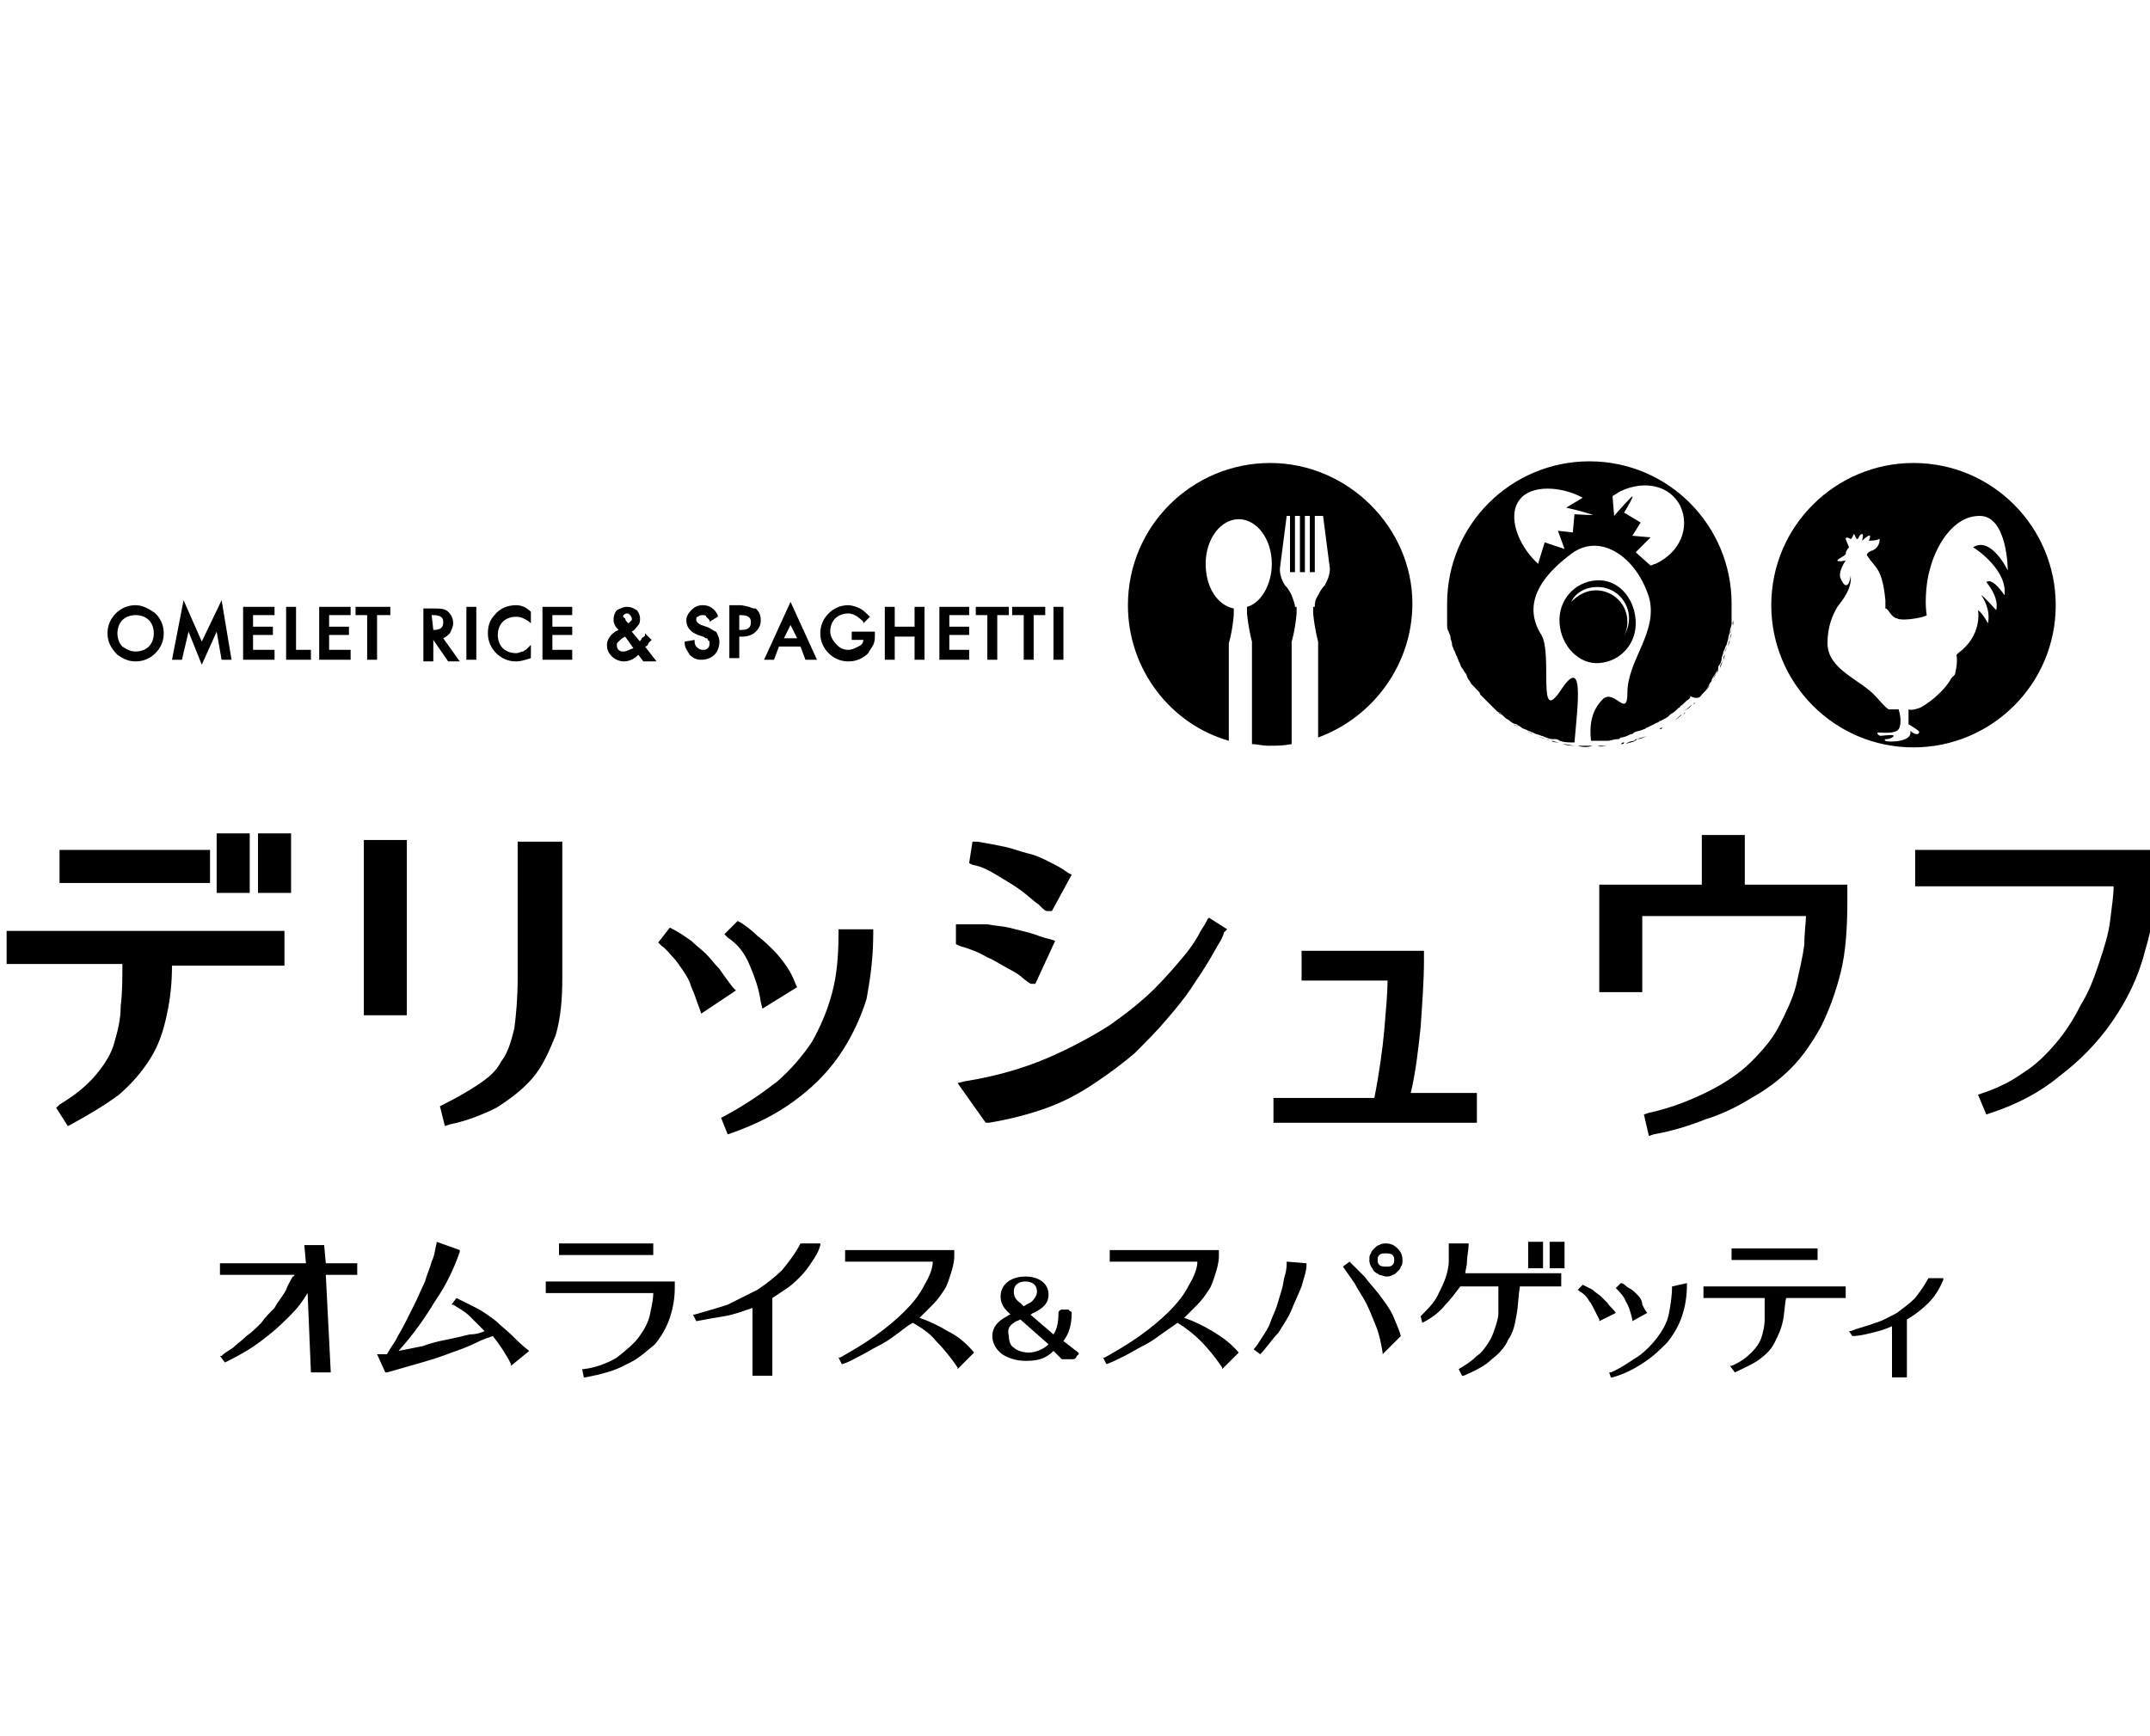 <?xml version="1.0" encoding="utf-8"?>
<!-- Generator: Adobe Illustrator 24.0.2, SVG Export Plug-In . SVG Version: 6.00 Build 0)  -->
<svg version="1.1" id="レイヤー_1" xmlns="http://www.w3.org/2000/svg" xmlns:xlink="http://www.w3.org/1999/xlink" x="0px"
	 y="0px" viewBox="0 0 130 105" style="enable-background:new 0 0 130 105;" xml:space="preserve">
<g>
	<path d="M19.6,75.3L19.6,75.3l-1.2,0l0.1,1.1h-5.2v0.7h4.5c0,0,0,0.1-0.1,0.1c-0.1,0.2-0.3,0.5-0.4,0.8c-0.2,0.4-0.5,0.7-0.7,1.1
		c-0.3,0.3-0.6,0.6-0.8,0.9c-0.3,0.3-0.6,0.6-0.9,0.8c-0.3,0.3-0.6,0.5-0.8,0.7c-0.3,0.2-0.5,0.3-0.7,0.5l-0.1,0l0.3,0.4l0,0l0,0
		c0.4-0.2,0.8-0.4,1.3-0.7c0.5-0.3,0.9-0.6,1.4-1c0.5-0.4,0.9-0.8,1.3-1.2c0.4-0.4,0.7-0.8,1-1.3l0.2,4.8l0,0H20l-0.3-5.9h1.9v-0.7
		h-1.9L19.6,75.3z"/>
	<path d="M73.3,80.5c-0.5-0.3-1.1-0.6-1.7-0.8c0.3-0.3,0.5-0.5,0.8-0.8c0.3-0.3,0.5-0.6,0.7-0.9c0.2-0.3,0.3-0.7,0.4-1
		c0.1-0.3,0.2-0.7,0.2-1v-0.4h-6.6v0.7h5.3c0,0.4-0.2,0.9-0.5,1.4c-0.3,0.6-0.7,1.1-1.2,1.6c-0.5,0.5-1.1,1-1.8,1.5
		c-0.7,0.5-1.4,0.9-2.1,1.3l-0.1,0l0.2,0.4l0,0l0,0c0.3-0.1,0.7-0.3,1.1-0.5c0.4-0.2,0.7-0.4,1.1-0.6c0.4-0.2,0.7-0.4,1.1-0.7
		c0.3-0.2,0.7-0.5,1-0.7c0.5,0.3,1,0.7,1.4,1.1c0.4,0.4,0.9,1,1.3,1.6l0,0.1l1-1l0,0C74.4,81.2,73.8,80.8,73.3,80.5z"/>
	<path d="M31,80.8c-0.3-0.3-0.7-0.6-1-0.9c-0.4-0.3-0.8-0.6-1.2-0.8c-0.4-0.2-0.8-0.4-1.2-0.6l0,0l-0.3,0.4l0.1,0
		c0.3,0.2,0.7,0.4,1,0.7c0.3,0.3,0.6,0.6,0.9,0.9c-0.2,0.1-0.5,0.2-0.9,0.2c-0.4,0.1-0.8,0.2-1.3,0.3c-0.5,0.1-1,0.2-1.5,0.4
		c-0.5,0.1-1,0.2-1.5,0.3c0.9-1,1.6-2,2.2-3c0.7-1,1.2-2.1,1.5-3l0-0.1l-1.4-0.5l0,0l0,0.1c-0.1,0.3-0.1,0.7-0.3,1.1
		c-0.1,0.4-0.3,0.8-0.4,1.2c-0.2,0.4-0.4,0.9-0.6,1.3c-0.2,0.4-0.4,0.8-0.6,1.2c-0.2,0.4-0.4,0.7-0.6,1.1c-0.2,0.3-0.4,0.6-0.5,0.8
		c-0.1,0-0.1,0-0.2,0c-0.1,0-0.2,0-0.3,0l-0.1,0l0.5,1.1l0,0l0.1,0c0.7-0.2,1.4-0.4,2.1-0.6c0.7-0.2,1.3-0.4,1.8-0.6
		c0.6-0.2,1.1-0.4,1.5-0.6c0.4-0.2,0.7-0.3,1-0.4c0.4,0.5,0.8,1.1,1.1,1.7l0,0.1l1.1-0.9l0,0l0,0C31.6,81.4,31.3,81.1,31,80.8z"/>
	<path d="M33,78.2h6.5c0,0.4-0.1,0.8-0.2,1.3c-0.1,0.5-0.4,1-0.7,1.4c-0.3,0.4-0.8,0.8-1.3,1.2c-0.5,0.3-1.2,0.6-2,0.7l-0.1,0
		l0.1,0.5l0.1,0c1-0.2,1.8-0.4,2.5-0.8c0.7-0.3,1.2-0.8,1.7-1.2c0.4-0.5,0.7-1,0.9-1.6c0.2-0.6,0.3-1.2,0.3-1.8v-0.4H33V78.2z"/>
	<rect x="33.8" y="75.2" width="5.7" height="0.7"/>
	<path d="M48.4,75.2c-0.3,0.6-0.7,1.1-1.1,1.6c-0.4,0.4-0.9,0.8-1.5,1.2c-0.6,0.3-1.2,0.6-1.8,0.9c-0.6,0.2-1.3,0.4-2,0.6l-0.1,0
		l0.2,0.4l0,0l0,0c0.5-0.1,1.1-0.2,1.7-0.3c0.6-0.1,1.1-0.3,1.7-0.5v4.1h1.2v-4.7c0.3-0.2,0.6-0.4,0.9-0.6c0.3-0.2,0.6-0.5,0.8-0.7
		c0.3-0.3,0.5-0.6,0.7-0.9c0.2-0.3,0.4-0.6,0.5-1l0-0.1L48.4,75.2L48.4,75.2z"/>
	<path d="M57.3,80.5c-0.5-0.3-1.1-0.6-1.7-0.8c0.3-0.3,0.5-0.5,0.8-0.8c0.3-0.3,0.5-0.6,0.7-0.9c0.2-0.3,0.3-0.7,0.4-1
		c0.1-0.3,0.2-0.7,0.2-1v-0.4h-6.6v0.7h5.3c0,0.4-0.2,0.9-0.5,1.4c-0.3,0.6-0.7,1.1-1.2,1.6c-0.5,0.5-1.1,1-1.8,1.5
		c-0.7,0.5-1.4,0.9-2.1,1.3l-0.1,0l0.2,0.4l0,0l0,0c0.4-0.1,0.7-0.3,1.1-0.5c0.4-0.2,0.7-0.4,1.1-0.6c0.4-0.2,0.7-0.4,1.1-0.7
		c0.3-0.2,0.6-0.5,1-0.7c0.5,0.3,1,0.6,1.4,1.1c0.4,0.4,0.9,1,1.3,1.6l0,0.1l1-1l0,0C58.4,81.2,57.9,80.8,57.3,80.5z"/>
	<path d="M65.2,81.8l-0.9-0.7c0.3-0.4,0.5-0.9,0.5-1.7c0,0,0-0.1-0.1-0.1c0,0-0.1-0.1-0.1-0.1h-0.4c-0.1,0-0.2,0.1-0.2,0.2
		c0,0.6-0.1,1-0.3,1.3l-1.4-1.2c0.1,0,0.1-0.1,0.2-0.1l0,0c0.6-0.3,0.9-0.6,0.9-1.1c0-0.7-0.6-1.1-1.4-1.1c-0.9,0-1.5,0.5-1.5,1.2
		c0,0.3,0.1,0.6,0.4,0.9c0.1,0.1,0.1,0.1,0.2,0.2c-0.1,0-0.2,0.1-0.2,0.1c-0.6,0.3-0.9,0.7-0.9,1.2c0,0.4,0.2,0.8,0.6,1.1
		c0.3,0.2,0.8,0.4,1.4,0.4c0.7,0,1.2-0.1,1.7-0.6l0.5,0.5c0,0,0.1,0,0.1,0h0.6c0.1,0,0.2-0.1,0.2-0.2C65.3,81.9,65.2,81.8,65.2,81.8
		z M61.3,80c0.1-0.1,0.2-0.1,0.4-0.2l1.7,1.5c-0.3,0.3-0.8,0.5-1.2,0.5c-0.3,0-0.7-0.1-0.9-0.3c-0.2-0.1-0.3-0.4-0.3-0.7
		C60.9,80.4,61,80.2,61.3,80z M61.3,78.1c0-0.4,0.3-0.6,0.7-0.6c0.4,0,0.7,0.2,0.7,0.6c0,0.2-0.1,0.4-0.3,0.6
		c-0.1,0.1-0.2,0.1-0.5,0.3c-0.1-0.1-0.1-0.1-0.2-0.2C61.4,78.6,61.3,78.4,61.3,78.1z"/>
	<path d="M83.8,75.2c-0.1,0-0.3,0-0.4,0.1c-0.1,0-0.2,0.1-0.3,0.2c-0.1,0.1-0.2,0.2-0.2,0.3c-0.1,0.1-0.1,0.2-0.1,0.4
		c0,0.1,0,0.2,0.1,0.4c0.1,0.1,0.1,0.2,0.2,0.3c0.1,0.1,0.2,0.1,0.3,0.2c0.1,0,0.3,0.1,0.4,0.1c0.1,0,0.3,0,0.4-0.1
		c0.1,0,0.2-0.1,0.3-0.2c0.1-0.1,0.2-0.2,0.2-0.3c0.1-0.1,0.1-0.2,0.1-0.4c0-0.3-0.1-0.5-0.3-0.7C84.3,75.3,84.1,75.2,83.8,75.2z
		 M83.8,76.6c-0.1,0-0.3,0-0.4-0.1c-0.1-0.1-0.1-0.2-0.1-0.3c0-0.1,0-0.2,0.1-0.3c0.1-0.1,0.2-0.1,0.4-0.1c0.1,0,0.3,0,0.4,0.1
		c0.1,0.1,0.1,0.2,0.1,0.3c0,0.1,0,0.2-0.1,0.3C84.1,76.6,84,76.6,83.8,76.6z"/>
	<path d="M77.8,76.3c0,0.2,0,0.5-0.1,0.8c-0.1,0.3-0.1,0.6-0.2,0.9c-0.1,0.3-0.2,0.7-0.3,1c-0.1,0.3-0.3,0.7-0.4,1
		c-0.1,0.3-0.3,0.6-0.5,0.9c-0.2,0.3-0.3,0.5-0.5,0.7l0,0l0.4,0.3l0,0c0.4-0.4,0.7-0.9,1.1-1.3c0.3-0.5,0.6-0.9,0.8-1.4
		c0.2-0.5,0.4-0.9,0.6-1.4c0.1-0.4,0.3-0.9,0.3-1.3l0-0.1L77.8,76.3L77.8,76.3z"/>
	<path d="M84.2,79.5c-0.2-0.4-0.5-0.8-0.8-1.2c-0.3-0.4-0.6-0.7-0.9-1.1c-0.3-0.3-0.6-0.6-0.9-0.9l0,0l-0.4,0.3l0,0
		c0.2,0.3,0.5,0.7,0.7,1c0.2,0.4,0.5,0.8,0.7,1.2c0.2,0.4,0.4,0.9,0.6,1.4c0.2,0.5,0.3,1,0.4,1.6l0,0.1l1.1-1.1l0,0l0,0
		C84.6,80.4,84.4,80,84.2,79.5z"/>
	<rect x="93.7" y="75.1" width="0.9" height="1.6"/>
	<path d="M88.7,76.3c0-0.3,0.1-0.7,0.1-1v-0.1h-1.2v0.1c0,0.3,0,0.7,0,1c0,0.3-0.1,0.7-0.2,1c-0.1,0.3-0.3,0.7-0.5,1.1
		c-0.2,0.4-0.6,0.8-1,1.2l0,0L86,80l0,0l0,0c0.6-0.3,1.1-0.7,1.4-1.1c0.3-0.3,0.6-0.7,0.9-1.1h2.3c0,0.1,0,0.4,0,0.7
		c0,0.3,0,0.6,0,0.9c0,0.3-0.1,0.6-0.2,0.9c-0.1,0.3-0.2,0.6-0.4,0.9c-0.2,0.3-0.4,0.6-0.7,0.8c-0.3,0.3-0.6,0.5-1.1,0.8l0,0
		l0.2,0.4l0.1,0c0.7-0.3,1.3-0.6,1.7-1c0.4-0.3,0.8-0.7,1-1.2c0.3-0.4,0.4-0.9,0.5-1.5c0.1-0.5,0.1-1.1,0.2-1.7h2.5V77h-5.8
		C88.6,76.8,88.7,76.6,88.7,76.3z"/>
	<rect x="92.4" y="75.1" width="0.9" height="1.6"/>
	<path d="M101.1,77.8c0,0.6-0.1,1.2-0.2,1.7c-0.1,0.5-0.4,1-0.7,1.4c-0.3,0.4-0.7,0.8-1.1,1.1c-0.5,0.3-1,0.7-1.7,1l-0.1,0l0.1,0.3
		l0,0l0.1,0c0.7-0.2,1.3-0.5,1.9-0.9c0.6-0.4,1-0.8,1.4-1.2c0.4-0.5,0.7-1,0.9-1.6c0.2-0.6,0.3-1.2,0.3-1.9v-0.1L101.1,77.8
		L101.1,77.8z"/>
	<path d="M99,78.3c-0.2-0.2-0.3-0.3-0.5-0.4c-0.2-0.1-0.3-0.3-0.5-0.3l0,0l-0.3,0.3l0,0c0.2,0.2,0.5,0.5,0.6,0.8
		c0.2,0.3,0.3,0.7,0.4,1.1l0,0.1l0.9-0.5l0,0l0,0c-0.1-0.1-0.2-0.3-0.3-0.5C99.3,78.6,99.1,78.4,99,78.3z"/>
	<path d="M97.7,79.4L97.7,79.4c-0.2-0.3-0.4-0.4-0.5-0.6c-0.1-0.1-0.3-0.3-0.4-0.4c-0.1-0.1-0.3-0.2-0.5-0.4
		c-0.2-0.1-0.4-0.2-0.6-0.3l0,0L95.4,78l0,0c0.1,0.1,0.3,0.2,0.4,0.3c0.1,0.1,0.2,0.2,0.3,0.4c0.1,0.1,0.2,0.3,0.3,0.5
		c0.1,0.2,0.2,0.4,0.3,0.6l0,0.1L97.7,79.4L97.7,79.4z"/>
	<rect x="104.7" y="75.5" width="5.2" height="0.7"/>
	<path d="M103,78.5h3.7c0,0.5,0,0.9,0,1.3c0,0.4-0.1,0.8-0.2,1.1c-0.1,0.3-0.3,0.6-0.6,0.9c-0.3,0.3-0.7,0.6-1.2,0.8l-0.1,0l0.3,0.4
		l0,0l0,0c0.6-0.3,1.1-0.5,1.5-0.8c0.4-0.3,0.7-0.6,0.9-1c0.2-0.4,0.4-0.8,0.5-1.3c0.1-0.4,0.1-1,0.2-1.4h3.6v-0.7H103V78.5z"/>
	<path d="M116.6,77.3c-0.2,0.4-0.5,0.8-0.8,1.2c-0.3,0.3-0.7,0.6-1.1,0.9c-0.4,0.2-0.9,0.5-1.3,0.6c-0.5,0.2-1,0.3-1.5,0.5l-0.1,0
		l0.2,0.3l0,0c0.4,0,0.8-0.1,1.2-0.2c0.4-0.1,0.8-0.2,1.2-0.4v3.1h0.9v-3.5c0.5-0.3,0.9-0.6,1.3-1c0.4-0.4,0.7-0.9,0.9-1.4l0-0.1
		L116.6,77.3L116.6,77.3z"/>
	<rect x="13.1" y="50.4" width="2" height="3.6"/>
	<rect x="15.6" y="50.4" width="2" height="3.6"/>
	<rect x="3.6" y="51.4" width="9.1" height="2"/>
	<path d="M17.1,56.3H0.4v2h7c0,0.8,0,1.8-0.1,2.5c0,0.9-0.2,1.6-0.4,2.3c-0.2,0.7-0.6,1.3-1.1,1.9c-0.5,0.6-1.2,1.2-2.2,1.8L3.4,67
		l0.7,1.1L4.3,68c1.1-0.6,2.1-1.2,2.9-1.8C8,65.5,8.6,64.8,9.1,64c0.5-0.8,0.8-1.7,1-2.7c0.2-0.9,0.3-1.9,0.3-2.9h6.8V56.3z"/>
	<path d="M34,59.2v-8.3h-2.7v8.3c0,1.2-0.1,2.2-0.2,3c-0.2,0.8-0.4,1.5-0.8,2c-0.3,0.6-0.8,1-1.4,1.4c-0.6,0.4-1.3,0.8-2.1,1.2
		l-0.2,0.1l0.3,1.2l0.3-0.1c1-0.2,2-0.6,2.8-1c0.8-0.5,1.6-1.1,2.2-1.8c0.6-0.7,1-1.6,1.4-2.6C33.9,61.6,34,60.4,34,59.2z"/>
	<rect x="22" y="50.8" width="2.6" height="10.6"/>
	<path d="M52.8,56.5v-0.3h-2.1v0.3c0,1.3-0.1,2.5-0.4,3.6c-0.3,1.1-0.7,2-1.2,2.9c-0.6,0.9-1.3,1.7-2.1,2.4
		c-0.9,0.7-1.9,1.4-3.2,2.1l-0.2,0.1l0.4,1l0.3-0.1c1.4-0.5,2.6-1.1,3.7-1.9c1.1-0.8,2-1.7,2.7-2.7c0.7-1,1.3-2.2,1.7-3.5
		C52.6,59.3,52.8,58,52.8,56.5z"/>
	<path d="M45.3,58.3c0.3,0.7,0.6,1.5,0.7,2.3l0.1,0.4l2.1-1.3l-0.1-0.2c-0.1-0.3-0.3-0.7-0.5-1c-0.2-0.3-0.5-0.7-0.8-1
		c-0.3-0.3-0.6-0.6-1-0.9c-0.3-0.3-0.7-0.6-1-0.8l-0.2-0.1l-0.8,0.8l0.2,0.2C44.6,57.1,45,57.6,45.3,58.3z"/>
	<path d="M42.4,61.3l2.1-1.4l-0.2-0.2c-0.3-0.4-0.6-0.8-0.8-1.1c-0.3-0.3-0.5-0.6-0.8-0.9c-0.3-0.3-0.6-0.5-0.9-0.8
		c-0.3-0.2-0.7-0.5-1.1-0.7l-0.2-0.1L39.8,57l0.2,0.2c0.3,0.2,0.5,0.5,0.7,0.7c0.2,0.2,0.4,0.5,0.6,0.8c0.2,0.3,0.4,0.6,0.5,1
		c0.2,0.4,0.3,0.8,0.5,1.3L42.4,61.3z"/>
	<path d="M70.5,61.7c0.6-0.7,1.1-1.3,1.5-1.9c0.4-0.6,0.8-1.2,1.1-1.7c0.3-0.5,0.5-0.9,0.7-1.2c0.1-0.2,0.2-0.4,0.2-0.5l0.2-0.2
		l-1.1-0.7L73,55.6c0,0,0,0.1-0.4,0.7c-0.2,0.4-0.5,0.9-1,1.5c-0.5,0.6-1.1,1.3-1.8,2c-0.7,0.7-1.7,1.5-2.7,2.2
		c-1.1,0.7-2.4,1.4-3.8,2c-1.4,0.6-3.1,1.1-5,1.4l-0.4,0.1l1.7,2.4l0.2,0c1.2-0.2,2.4-0.5,3.5-0.9c1.1-0.4,2-0.9,2.9-1.5
		c0.9-0.6,1.7-1.2,2.4-1.8C69.3,63,70,62.3,70.5,61.7z"/>
	<path d="M59.7,57.9c0.5,0.2,0.9,0.5,1.3,0.7c0.4,0.2,0.7,0.4,0.9,0.6c0.4,0.3,0.4,0.3,0.5,0.3h0.2l1.2-2.6l-0.3-0.1
		c-0.5-0.1-0.9-0.3-1.3-0.4c-0.4-0.1-0.8-0.2-1.2-0.3c-0.4-0.1-0.8-0.1-1.3-0.2c-0.4,0-1,0-1.6,0l-0.3,0v1.2l0.2,0.1
		C58.7,57.4,59.2,57.6,59.7,57.9z"/>
	<path d="M60.4,53c0.5,0.3,1,0.6,1.4,0.9c0.4,0.3,0.7,0.6,1,0.8c0.4,0.4,0.4,0.4,0.6,0.4h0.2l1.2-2.2l-0.2-0.1
		c-0.4-0.3-0.8-0.5-1.2-0.7c-0.4-0.2-0.8-0.4-1.3-0.5c-0.4-0.1-0.9-0.3-1.4-0.4c-0.5-0.1-1-0.2-1.6-0.3l-0.3,0l-0.2,1.3l0.2,0.1
		C59.4,52.4,59.9,52.7,60.4,53z"/>
	<path d="M89.3,66.1h-4c0.3-1.2,0.5-3,0.6-4c0.1-1.5,0.2-2.8,0.2-4v-0.6h-7.4v1.8h5.2c0,0.7-0.1,1.8-0.2,3c-0.1,1.1-0.3,2.6-0.6,4.1
		h-6.1v1.5h12.3V66.1z"/>
	<path d="M99.3,55.4h9.9c0,0.3-0.1,1-0.1,1.7c-0.1,0.8-0.3,1.6-0.5,2.5c-0.2,0.8-0.6,1.6-1,2.4c-0.4,0.8-1,1.5-1.7,2.2
		c-0.7,0.7-1.6,1.3-2.6,1.8c-1,0.5-2.2,1-3.6,1.3l-0.3,0.1l0.3,1.3l0.3-0.1c1.1-0.2,2.1-0.5,3.1-0.9c1-0.3,2-0.8,2.8-1.3
		c0.9-0.5,1.7-1.1,2.4-1.8c0.7-0.7,1.3-1.6,1.8-2.5c0.5-1,0.9-2.1,1.2-3.3c0.3-1.2,0.4-2.7,0.4-4.3v-1h-6.2v-3h-2.6v3h-6.2v6.5h2.6
		V55.4z"/>
	<path d="M115.8,51.6v2h12c0,0.5-0.1,1.2-0.2,2c-0.1,0.9-0.4,1.8-0.7,2.7c-0.3,0.9-0.6,1.7-1.1,2.5c-0.4,0.8-0.9,1.6-1.5,2.3
		c-0.6,0.7-1.2,1.3-2,1.8c-0.7,0.5-1.5,0.9-2.4,1.2l-0.3,0.1l0.5,1.2l0.3-0.1c1.5-0.5,2.9-1.2,4.1-2.2c1.2-0.9,2.3-2,3.2-3.3
		c0.9-1.3,1.6-2.7,2-4.3c0.5-1.6,0.7-3.3,0.7-5.1v-1H115.8z"/>
	<g>
		<path d="M115.7,28c-4.7,0-8.6,3.8-8.6,8.6c0,4.7,3.8,8.6,8.6,8.6c4.7,0,8.6-3.8,8.6-8.6C124.3,31.9,120.5,28,115.7,28z M121.2,36
			c0,0-0.7-1.1-1.1-0.8c0,0,0.8,0.9,0.6,1.7c0,0-0.8-0.9-0.9-0.9c0,0,0.6,0.8,0.4,1.7c0,0-0.3-0.6-0.6-0.8c0,0,0.3,1.5-1.2,2.6
			c0,0-0.1,0.1-0.1,0.1c0.1,0.5-0.1,1.2-0.1,1.2L118,41c-0.5,0.9-1.5,1.6-1.9,1.8c0,0-0.5,0.2-0.7,0.1l0,0.9c0,0,0.5,0.3,0.6,0.4
			c0.1,0.1,0,0.2-0.1,0.2c-0.1,0-0.3-0.1-0.4-0.2c0.2,0.7-1.4,0.7-1.5,0.6c-0.1-0.1,0-0.1,0.1-0.1c0.1,0,0.4-0.1,0.4-0.2
			c0-0.1-0.7,0-0.8,0c-0.1,0-0.3-0.2-0.1-0.2c0.2,0,1,0.1,1.2-0.2c0.2-0.3,0.1-0.9,0-1.2c-0.1,0-0.4,0-0.6,0
			c-0.2-0.1-0.7-0.7-0.8-0.8c-0.9-1-2.9-1.6-2.9-3.2c0-1,0.3-1.7,0.6-2.2c0.3-0.4,0.9-1.1,0.8-1.9c0,0.2-0.2,1.1-0.6,0.2
			c-0.2-0.4,0.3-1.1,0.3-1.1s-0.5,0.1-0.5,0c0-0.1,0.5-0.3,0.5-0.4c0-0.2,0.2-0.4,0.2-0.4s-0.2-0.5-0.2-0.5c0-0.2,0.3,0,0.3,0
			c0.1,0,0.2-0.4,0.2-0.3c0.1,0.1,0.1,0.3,0.2,0.3c0.1,0,0.1-0.3,0.3-0.3c0.1,0,0,0.3,0,0.4c0,0,0.7-0.7,0.4,0c0,0,0.5,0,0.6-0.1
			c0.1-0.1,0.1,0.5-0.4,0.7c-0.1,0-0.4,0.2-0.3,0.3c0.5,0.8,0.9,0.7,1.1,2.7c0,0,0,0,0,0l0,0.2c0,0,0,0.2,0,0.3
			c0.2,0,0.3,0.5,0.7,0.6c0.4,0.2,1.8-0.1,1.8-0.2c-0.1-0.5-0.1-1.8,0.2-2.8c0.3-1.2,1.3-3.2,3-3.2c1.7,0,1.7,3.3,1.7,3.3
			s-1-2.1-2.1-1.4C119.5,33.2,121.4,34.5,121.2,36z"/>
	</g>
	<path d="M8.2,36.6c-0.5,0-0.9,0.2-1.2,0.5c-0.3,0.3-0.5,0.7-0.5,1.2c0,0.5,0.2,0.9,0.6,1.3C7.4,39.8,7.7,40,8.2,40
		c0.5,0,0.9-0.2,1.2-0.5c0.3-0.3,0.5-0.7,0.5-1.2c0-0.5-0.2-0.9-0.5-1.2C9,36.8,8.6,36.6,8.2,36.6z M9,39.1
		c-0.2,0.2-0.5,0.3-0.8,0.3c-0.3,0-0.5-0.1-0.8-0.3c-0.2-0.2-0.3-0.5-0.3-0.8c0-0.3,0.1-0.6,0.3-0.8c0.2-0.2,0.5-0.3,0.8-0.3
		c0.3,0,0.6,0.1,0.8,0.3c0.2,0.2,0.3,0.5,0.3,0.8C9.3,38.6,9.2,38.9,9,39.1z"/>
	<polygon points="12.2,38.8 11.1,36.3 10.4,39.9 11,39.9 11.4,38.2 12.2,40.2 13.1,38.2 13.4,39.9 14,39.9 13.4,36.3 	"/>
	<polygon points="14.7,39.9 16.6,39.9 16.6,39.3 15.3,39.3 15.3,38.4 16.5,38.4 16.5,37.9 15.3,37.9 15.3,37.2 16.6,37.2 16.6,36.7 
		14.7,36.7 	"/>
	<polygon points="17.9,36.7 17.3,36.7 17.3,39.9 18.8,39.9 18.8,39.3 17.9,39.3 	"/>
	<polygon points="19.3,39.9 21.2,39.9 21.2,39.3 19.9,39.3 19.9,38.4 21.1,38.4 21.1,37.9 19.9,37.9 19.9,37.2 21.2,37.2 21.2,36.7 
		19.3,36.7 	"/>
	<polygon points="21.5,37.2 22.2,37.2 22.2,39.9 22.8,39.9 22.8,37.2 23.6,37.2 23.6,36.7 21.5,36.7 	"/>
	<path d="M27.2,38.3c0.1-0.2,0.2-0.4,0.2-0.6c0-0.3-0.1-0.5-0.3-0.7c-0.2-0.2-0.5-0.2-0.9-0.2h-0.6v3.2h0.6v-1.3l0.9,1.3h0.7l-1-1.4
		C27,38.5,27.1,38.4,27.2,38.3z M26.2,38.1L26.2,38.1l-0.1-0.9h0.1c0.5,0,0.6,0.2,0.6,0.4C26.8,37.8,26.8,38.1,26.2,38.1z"/>
	<rect x="28.2" y="36.7" width="0.6" height="3.2"/>
	<path d="M31.2,36.6c-0.5,0-1,0.2-1.3,0.6c-0.3,0.3-0.4,0.7-0.4,1.1c0,0.5,0.2,0.9,0.5,1.2c0.3,0.3,0.7,0.5,1.2,0.5
		c0.3,0,0.6-0.1,0.9-0.2l0,0V39L32,39.1c-0.1,0.1-0.1,0.1-0.2,0.2c-0.1,0-0.1,0.1-0.2,0.1c-0.1,0-0.2,0.1-0.4,0.1
		c-0.3,0-0.6-0.1-0.8-0.3c-0.2-0.2-0.3-0.5-0.3-0.8c0-0.3,0.1-0.6,0.3-0.8c0.2-0.2,0.5-0.3,0.8-0.3c0.3,0,0.5,0.1,0.8,0.3l0.1,0.1
		v-0.7l0,0C31.8,36.7,31.5,36.6,31.2,36.6z"/>
	<polygon points="32.8,39.9 34.6,39.9 34.6,39.3 33.4,39.3 33.4,38.4 34.6,38.4 34.6,37.9 33.4,37.9 33.4,37.2 34.6,37.2 34.6,36.7 
		32.8,36.7 	"/>
	<path d="M39.2,38.9c0.1-0.1,0.1-0.1,0.2-0.2l0,0L39,38.3l0,0.1c0,0.1-0.1,0.1-0.2,0.2c0,0.1-0.1,0.1-0.1,0.2l-0.5-0.6
		c0.2-0.1,0.3-0.3,0.4-0.4c0.1-0.1,0.1-0.3,0.1-0.4c0-0.2-0.1-0.4-0.2-0.5c-0.2-0.1-0.3-0.2-0.6-0.2c-0.2,0-0.4,0.1-0.6,0.2
		c-0.1,0.1-0.2,0.3-0.2,0.6c0,0.2,0.1,0.4,0.3,0.6l-0.2,0.1c-0.3,0.2-0.5,0.5-0.5,0.8c0,0.3,0.1,0.5,0.3,0.7
		c0.2,0.2,0.5,0.3,0.7,0.3c0.3,0,0.6-0.1,0.9-0.4l0.3,0.4h0.8L39,39.1C39.1,39.1,39.2,39,39.2,38.9z M37.7,37.2c0,0,0.1-0.1,0.2-0.1
		c0.1,0,0.1,0,0.2,0.1c0,0,0.1,0.1,0.1,0.2c0,0.1,0,0.1,0,0.1c0,0,0,0-0.1,0.1c0,0-0.1,0.1-0.1,0.1l-0.1-0.1
		c-0.1-0.1-0.1-0.2-0.1-0.2C37.6,37.3,37.7,37.2,37.7,37.2z M37.7,39.4c-0.1,0-0.2,0-0.3-0.1c-0.1-0.1-0.1-0.2-0.1-0.3
		c0-0.1,0-0.1,0.1-0.2c0.1-0.1,0.2-0.2,0.4-0.3l0.5,0.7C38,39.3,37.9,39.4,37.7,39.4z"/>
	<path d="M42.7,37.9l-0.3-0.1c-0.2-0.1-0.3-0.2-0.3-0.3c0-0.1,0-0.2,0.1-0.2c0.1-0.1,0.2-0.1,0.3-0.1c0.1,0,0.2,0,0.2,0.1
		c0,0,0.1,0.1,0.2,0.2l0,0.1l0.5-0.3l0-0.1c-0.2-0.4-0.5-0.6-0.9-0.6c-0.3,0-0.5,0.1-0.7,0.3c-0.2,0.2-0.3,0.4-0.3,0.6
		c0,0.4,0.2,0.7,0.7,0.9l0.3,0.1c0.1,0,0.1,0.1,0.2,0.1c0.1,0,0.1,0.1,0.1,0.1c0,0,0.1,0.1,0.1,0.1c0,0,0,0.1,0,0.1
		c0,0.1,0,0.2-0.1,0.3c-0.1,0.1-0.2,0.1-0.3,0.1c-0.2,0-0.3-0.1-0.4-0.2c0,0-0.1-0.1-0.1-0.3l0-0.1l-0.6,0.1l0,0.1
		c0,0.3,0.2,0.5,0.3,0.7c0.2,0.2,0.4,0.3,0.7,0.3c0.3,0,0.6-0.1,0.8-0.3c0.2-0.2,0.3-0.5,0.3-0.8c0-0.2-0.1-0.4-0.2-0.6
		C43.2,38.2,43,38,42.7,37.9z"/>
	<path d="M45.3,36.7c-0.1,0-0.3-0.1-0.6-0.1h-0.6v3.2h0.6v-1.3h0.2c0.3,0,0.6-0.1,0.8-0.3c0.2-0.2,0.3-0.4,0.3-0.7
		c0-0.3-0.1-0.5-0.3-0.7C45.6,36.8,45.5,36.8,45.3,36.7z M44.8,38.1h-0.1v-0.9h0.1c0.5,0,0.6,0.2,0.6,0.4
		C45.4,37.8,45.4,38.1,44.8,38.1z"/>
	<path d="M46.2,39.9h0.6l0.3-0.8h1.3l0.3,0.8h0.7l-1.6-3.5L46.2,39.9z M47.4,38.6l0.4-0.8l0.4,0.8H47.4z"/>
	<path d="M51.4,38.7h0.8c0,0.2-0.1,0.3-0.3,0.4c-0.2,0.1-0.4,0.2-0.6,0.2c-0.3,0-0.5-0.1-0.7-0.3c-0.2-0.2-0.4-0.5-0.4-0.8
		c0-0.3,0.1-0.6,0.3-0.8c0.2-0.2,0.5-0.3,0.8-0.3c0.3,0,0.6,0.2,0.9,0.5l0,0.1l0.4-0.4l0,0c-0.2-0.2-0.4-0.4-0.6-0.5
		c-0.2-0.1-0.5-0.2-0.7-0.2c-0.5,0-0.9,0.2-1.2,0.5c-0.3,0.3-0.5,0.7-0.5,1.2c0,0.5,0.2,0.9,0.5,1.2c0.3,0.3,0.7,0.5,1.2,0.5
		c0.5,0,0.9-0.2,1.2-0.5c0.1-0.2,0.2-0.3,0.3-0.5c0.1-0.2,0.1-0.4,0.1-0.6v-0.2h-1.4V38.7z"/>
	<polygon points="55.3,37.9 54.1,37.9 54.1,36.7 53.5,36.7 53.5,39.9 54.1,39.9 54.1,38.5 55.3,38.5 55.3,39.9 55.9,39.9 55.9,36.7 
		55.3,36.7 	"/>
	<polygon points="56.8,39.9 58.6,39.9 58.6,39.3 57.4,39.3 57.4,38.4 58.6,38.4 58.6,37.9 57.4,37.9 57.4,37.2 58.6,37.2 58.6,36.7 
		56.8,36.7 	"/>
	<polygon points="59,37.2 59.7,37.2 59.7,39.9 60.3,39.9 60.3,37.2 61,37.2 61,36.7 59,36.7 	"/>
	<polygon points="61.2,37.2 61.9,37.2 61.9,39.9 62.5,39.9 62.5,37.2 63.2,37.2 63.2,36.7 61.2,36.7 	"/>
	<rect x="63.7" y="36.7" width="0.6" height="3.2"/>
	<g>
		<path d="M76.8,28c-4.7,0-8.6,3.8-8.6,8.6c0,3.9,2.6,7.2,6.1,8.2v-5.9c0,0,0.2-0.6,0.3-1.7c0-0.2,0-0.3,0-0.4
			c-1-0.2-1.7-1.3-1.7-2.7c0-1.5,0.9-2.7,2-2.7c1.1,0,2,1.2,2,2.7c0,1.3-0.7,2.4-1.5,2.6c0,0.1,0,0.3,0,0.4c0.1,1,0.3,1.7,0.3,1.7
			v6.2c0.3,0,0.6,0.1,1,0.1c0.5,0,0.9,0,1.4-0.1v-6.2c0,0,0.2-0.6,0.3-1.7c0-0.1,0-0.3,0-0.4h-0.1c0-0.2-0.1-0.4-0.2-0.7
			c0,0,0,0,0,0h0c-0.1-0.2-0.2-0.4-0.4-0.6c-0.4-0.6-0.3-1.1-0.3-1.1l0.4-3.1h0.2v3.4h0.3v-3.4h0.3v3.4h0.3v-3.4h0.3v3.4h0.3v-3.4
			H80l0.4,3.1c0,0,0.1,0.4-0.3,1.1c-0.2,0.2-0.3,0.4-0.4,0.6h0c0,0,0,0,0,0c-0.2,0.3-0.2,0.5-0.2,0.7h-0.1c0,0.1,0,0.2,0,0.4
			c0.1,1,0.3,1.7,0.3,1.7v5.8c3.3-1.2,5.7-4.4,5.7-8.1C85.4,31.9,81.5,28,76.8,28z"/>
	</g>
	<path d="M89.5,41.9c-0.1-0.1-0.2-0.2-0.3-0.3C89.4,41.7,89.4,41.8,89.5,41.9z"/>
	<path d="M90.1,42.5c-0.1-0.1-0.2-0.2-0.3-0.3C89.9,42.3,90,42.4,90.1,42.5z"/>
	<path d="M89.1,41.3c-0.1-0.1-0.2-0.2-0.2-0.4C88.9,41,89,41.1,89.1,41.3z"/>
	<path d="M90.6,43.1c-0.1-0.1-0.2-0.2-0.3-0.3C90.4,42.9,90.5,43,90.6,43.1z"/>
	<path d="M91.3,43.6c-0.1-0.1-0.2-0.2-0.3-0.3C91,43.4,91.2,43.5,91.3,43.6z"/>
	<path d="M88.7,40.6c-0.1-0.1-0.1-0.3-0.2-0.4C88.5,40.3,88.6,40.4,88.7,40.6z"/>
	<path d="M87.7,37.5c0-0.3,0-0.6,0-0.9C87.7,36.9,87.7,37.2,87.7,37.5z"/>
	<path d="M87.8,38.3c0-0.2-0.1-0.4-0.1-0.5C87.8,37.9,87.8,38.1,87.8,38.3z"/>
	<path d="M91.9,44c-0.1-0.1-0.3-0.1-0.4-0.2C91.7,43.9,91.8,43.9,91.9,44z"/>
	<path d="M88.3,39.8c-0.1-0.1-0.1-0.3-0.2-0.4C88.2,39.6,88.3,39.7,88.3,39.8z"/>
	<path d="M88,39.1c0-0.2-0.1-0.3-0.1-0.5C88,38.8,88,38.9,88,39.1z"/>
	<path d="M93.4,44.7c-0.2-0.1-0.3-0.1-0.5-0.2C93.1,44.6,93.3,44.6,93.4,44.7z"/>
	<path d="M99.8,44.4c-0.1,0-0.1,0.1-0.2,0.1C99.7,44.5,99.7,44.4,99.8,44.4z"/>
	<path d="M100.5,44c-0.1,0-0.1,0.1-0.2,0.1C100.4,44.1,100.5,44.1,100.5,44z"/>
	<path d="M99,44.7c-0.1,0-0.1,0-0.2,0.1C98.9,44.8,99,44.7,99,44.7z"/>
	<path d="M101.9,43.1c0,0-0.1,0.1-0.1,0.1C101.8,43.2,101.8,43.1,101.9,43.1z"/>
	<path d="M101.2,43.6c0,0-0.1,0.1-0.1,0.1C101.1,43.7,101.2,43.6,101.2,43.6z"/>
	<path d="M94.3,44.9c-0.2,0-0.4-0.1-0.5-0.1C93.9,44.9,94.1,44.9,94.3,44.9z"/>
	<path d="M104.8,36.6c0,0.3,0,0.6,0,0.9C104.8,37.2,104.8,36.9,104.8,36.6z"/>
	<path d="M92.7,44.4c-0.1-0.1-0.3-0.1-0.4-0.2C92.4,44.3,92.5,44.3,92.7,44.4z"/>
	<path d="M98.2,44.9c-0.1,0-0.1,0-0.2,0.1C98.1,45,98.2,45,98.2,44.9z"/>
	<path d="M95.3,45.1c-0.3,0-0.5-0.1-0.8-0.1C94.8,45.1,95.1,45.1,95.3,45.1z"/>
	<path d="M97.4,45.1c-0.1,0-0.2,0-0.2,0C97.3,45.1,97.3,45.1,97.4,45.1z"/>
	<path d="M102.5,42.5c-0.1,0.1-0.1,0.1-0.1,0.2C102.4,42.6,102.4,42.5,102.5,42.5z"/>
	<path d="M104.6,38.7c0,0.1-0.1,0.3-0.1,0.4C104.5,39,104.5,38.9,104.6,38.7z"/>
	<polygon points="95.4,45.1 95.4,45.1 95.4,45.1 	"/>
	<path d="M104.3,39.6c0,0.1-0.1,0.2-0.1,0.4C104.2,39.8,104.2,39.7,104.3,39.6z"/>
	<path d="M96.3,45.2c0.1,0,0.2,0,0.2,0C96.5,45.2,96.4,45.2,96.3,45.2C96.3,45.2,96.3,45.2,96.3,45.2z"/>
	<path d="M103.5,41.1c-0.1,0.1-0.1,0.2-0.1,0.2C103.4,41.3,103.5,41.2,103.5,41.1z"/>
	<path d="M104.7,37.8c0,0.2,0,0.3-0.1,0.5C104.7,38.2,104.7,38,104.7,37.8z"/>
	<path d="M103.9,40.4c0,0.1-0.1,0.2-0.1,0.3C103.9,40.6,103.9,40.5,103.9,40.4z"/>
	<path d="M103,41.8c-0.1,0.1-0.1,0.1-0.2,0.2C102.9,42,103,41.9,103,41.8z"/>
	<path d="M96.3,45.2C96.3,45.2,96.3,45.2,96.3,45.2C96.3,45.2,96.3,45.2,96.3,45.2C96.3,45.2,96.3,45.2,96.3,45.2z"/>
	<path d="M95.4,45.1c0.3,0,0.6,0,0.9,0C96,45.2,95.7,45.2,95.4,45.1C95.4,45.1,95.4,45.1,95.4,45.1z"/>
	<path d="M95.4,45.1C95.4,45.1,95.3,45.1,95.4,45.1C95.3,45.1,95.4,45.1,95.4,45.1z"/>
	<path d="M93,44.5c-0.1,0-0.2-0.1-0.3-0.1C92.8,44.4,92.9,44.5,93,44.5z"/>
	<path d="M94.6,45c-0.1,0-0.2,0-0.3-0.1C94.4,45,94.5,45,94.6,45z"/>
	<path d="M93.8,44.8c-0.1,0-0.2-0.1-0.3-0.1C93.5,44.7,93.7,44.8,93.8,44.8z"/>
	<path d="M100.4,44.1c-0.2,0.1-0.4,0.2-0.6,0.3C100,44.3,100.2,44.2,100.4,44.1z"/>
	<path d="M102.9,42c-0.1,0.2-0.3,0.3-0.4,0.4C102.6,42.3,102.8,42.2,102.9,42z"/>
	<path d="M101.7,43.2c-0.2,0.1-0.3,0.3-0.5,0.4C101.4,43.5,101.6,43.3,101.7,43.2z"/>
	<path d="M101.1,43.7c-0.2,0.1-0.4,0.2-0.5,0.3C100.7,43.9,100.9,43.8,101.1,43.7z"/>
	<path d="M102.3,42.6c-0.1,0.1-0.3,0.3-0.5,0.4C102,42.9,102.2,42.8,102.3,42.6z"/>
	<path d="M98.9,44.8c-0.2,0.1-0.4,0.1-0.6,0.2C98.4,44.9,98.6,44.8,98.9,44.8z"/>
	<path d="M99.6,44.5c-0.2,0.1-0.4,0.2-0.6,0.2C99.2,44.6,99.4,44.6,99.6,44.5z"/>
	<path d="M98,45c-0.2,0-0.4,0.1-0.6,0.1C97.6,45.1,97.8,45,98,45z"/>
	<path d="M97.2,45.1c-0.2,0-0.4,0-0.6,0C96.8,45.2,97,45.1,97.2,45.1z"/>
	<path d="M88.2,39.4c0-0.1-0.1-0.2-0.1-0.3C88.1,39.2,88.1,39.3,88.2,39.4z"/>
	<path d="M92.3,44.2c-0.1-0.1-0.2-0.1-0.3-0.2C92.1,44.1,92.2,44.1,92.3,44.2z"/>
	<path d="M88.5,40.2c-0.1-0.1-0.1-0.2-0.1-0.3C88.4,40,88.4,40.1,88.5,40.2z"/>
	<path d="M88.8,40.9c-0.1-0.1-0.1-0.2-0.2-0.3C88.7,40.7,88.8,40.8,88.8,40.9z"/>
	<path d="M104.2,39.9c-0.1,0.2-0.1,0.3-0.2,0.5C104,40.2,104.1,40.1,104.2,39.9z"/>
	<path d="M87.8,37.7c0-0.1,0-0.2,0-0.3C87.7,37.5,87.8,37.6,87.8,37.7z"/>
	<path d="M104.7,38.3c0,0.1-0.1,0.3-0.1,0.4C104.6,38.6,104.6,38.5,104.7,38.3z"/>
	<path d="M89.3,41.6c-0.1-0.1-0.1-0.2-0.2-0.3C89.1,41.4,89.2,41.5,89.3,41.6z"/>
	<path d="M87.9,38.6c0-0.1-0.1-0.2-0.1-0.3C87.9,38.4,87.9,38.5,87.9,38.6z"/>
	<path d="M104.8,37.5c0,0.1,0,0.2,0,0.3C104.7,37.7,104.8,37.6,104.8,37.5z"/>
	<path d="M104.4,39.1c0,0.1-0.1,0.3-0.2,0.4C104.3,39.4,104.4,39.3,104.4,39.1z"/>
	<path d="M103.4,41.4c-0.1,0.2-0.2,0.3-0.3,0.5C103.2,41.7,103.3,41.5,103.4,41.4z"/>
	<path d="M90.3,42.8c-0.1-0.1-0.2-0.2-0.3-0.3C90.1,42.6,90.2,42.7,90.3,42.8z"/>
	<path d="M90.9,43.3c-0.1-0.1-0.2-0.2-0.3-0.2C90.7,43.2,90.8,43.2,90.9,43.3z"/>
	<path d="M91.6,43.8c-0.1-0.1-0.2-0.1-0.3-0.2C91.4,43.6,91.5,43.7,91.6,43.8z"/>
	<path d="M103.8,40.7c-0.1,0.2-0.2,0.3-0.3,0.5C103.6,41,103.7,40.8,103.8,40.7z"/>
	<path d="M89.8,42.2c-0.1-0.1-0.2-0.2-0.2-0.3C89.6,42,89.7,42.1,89.8,42.2z"/>
	<path d="M102.9,42c0.1-0.1,0.1-0.1,0.2-0.2c0.1-0.1,0.2-0.3,0.3-0.5c0.1-0.1,0.1-0.2,0.1-0.2c0.1-0.2,0.2-0.3,0.3-0.5
		c0.1-0.1,0.1-0.2,0.1-0.3c0.1-0.1,0.2-0.3,0.2-0.5c0-0.1,0.1-0.2,0.1-0.4c0.1-0.1,0.1-0.3,0.2-0.4c0-0.1,0.1-0.3,0.1-0.4
		c0-0.1,0.1-0.3,0.1-0.4c0-0.2,0.1-0.3,0.1-0.5c0-0.1,0-0.2,0-0.3c0-0.3,0-0.6,0-0.9c0-4.7-3.8-8.6-8.6-8.6c-4.7,0-8.6,3.8-8.6,8.6
		c0,0.3,0,0.6,0,0.9c0,0.1,0,0.2,0,0.3c0,0.2,0,0.4,0.1,0.5c0,0.1,0.1,0.2,0.1,0.3c0,0.2,0.1,0.3,0.1,0.5c0,0.1,0.1,0.2,0.1,0.3
		c0.1,0.1,0.1,0.3,0.2,0.4c0,0.1,0.1,0.2,0.1,0.3c0.1,0.1,0.1,0.3,0.2,0.4c0.1,0.1,0.1,0.2,0.2,0.3c0.1,0.1,0.1,0.3,0.2,0.4
		c0.1,0.1,0.1,0.2,0.2,0.3c0.1,0.1,0.2,0.2,0.3,0.3c0.1,0.1,0.2,0.2,0.2,0.3c0.1,0.1,0.2,0.2,0.3,0.3c0.1,0.1,0.2,0.2,0.3,0.3
		c0.1,0.1,0.2,0.2,0.3,0.3c0.1,0.1,0.2,0.2,0.3,0.2c0.1,0.1,0.2,0.2,0.3,0.3c0.1,0.1,0.2,0.1,0.3,0.2c0.1,0.1,0.3,0.2,0.4,0.2
		c0.1,0.1,0.2,0.1,0.3,0.2c0.1,0.1,0.3,0.1,0.4,0.2c0.1,0,0.2,0.1,0.3,0.1c0.1,0.1,0.3,0.1,0.5,0.2c0.1,0,0.2,0.1,0.3,0.1
		c0.2,0.1,0.3,0.1,0.5,0.1c0.1,0,0.2,0,0.3,0.1c0.3,0.1,0.5,0.1,0.8,0.1c0,0,0,0,0.1,0c0,0,0,0,0,0c0.2-2.3,0.6-5.3-0.8-3.2
		c-1.5,2.3-0.5-2.1-1.2-3.3c-1.4-2.2,0.6-4,1.8-4.9c1.7-1.3,3.9,0.1,4.7,2.6c0.6,2.1-1.3,3.8-1.3,5.8c0,1.6-0.8-0.3-1.5,0.4
		c-0.7,0.7-0.8,1.6-0.7,2.5c0.1,0,0.2,0,0.2,0c0.2,0,0.4,0,0.6,0c0.1,0,0.2,0,0.2,0c0.2,0,0.4-0.1,0.6-0.1c0.1,0,0.1,0,0.2-0.1
		c0.2,0,0.4-0.1,0.6-0.2c0.1,0,0.1,0,0.2-0.1c0.2-0.1,0.4-0.1,0.6-0.2c0.1,0,0.1-0.1,0.2-0.1c0.2-0.1,0.4-0.2,0.6-0.3
		c0.1,0,0.1-0.1,0.2-0.1c0.2-0.1,0.4-0.2,0.5-0.3c0,0,0.1-0.1,0.1-0.1c0.2-0.1,0.3-0.2,0.5-0.4c0.1,0,0.1-0.1,0.1-0.1
		c0.2-0.1,0.3-0.3,0.5-0.4c0.1-0.1,0.1-0.1,0.1-0.2C102.6,42.3,102.8,42.2,102.9,42z M95.2,31.1l-0.1,1.1l-0.9-0.1l0.4,1.1l-1.2-0.4
		L93,34.1c-1.2-1.1-1.9-2.9-1.1-3.9c0.7-0.9,2.5-0.8,3.8-0.1l-1,0.6c0,0,0.9,0.2,1.5,0.4C96.7,31.2,95.2,31.1,95.2,31.1z
		 M100.1,34.1c-0.1,0-0.2,0.1-0.3,0.1l-0.9-0.8l0.9-0.9l-1.1-0.1l0.5-0.8l-1-0.6c0,0,0.8-1.3,0.4-0.9c-0.4,0.4-1,1.1-1,1.1l-0.1-1.2
		c0.2-0.1,0.3-0.2,0.5-0.3c1.5-0.7,3-0.3,3.6,0.9C102.2,31.9,101.6,33.4,100.1,34.1z"/>
	<g>
		<path d="M96.5,35.1c-1.3,0.1-2.3,1.2-2.2,2.6c0.1,1.4,1.2,2.5,2.4,2.4c1.3-0.1,2.3-1.2,2.2-2.6C98.8,36.1,97.8,35,96.5,35.1z
			 M98.1,38.6c0.2-0.3,0.3-0.6,0.3-1c0-1.1-0.9-1.9-1.9-1.9c-0.6,0-1.1,0.3-1.5,0.7c0.3-0.6,0.9-0.9,1.6-0.9c1.1,0,1.9,0.9,1.9,1.9
			C98.5,37.9,98.3,38.3,98.1,38.6z"/>
	</g>
</g>
</svg>
